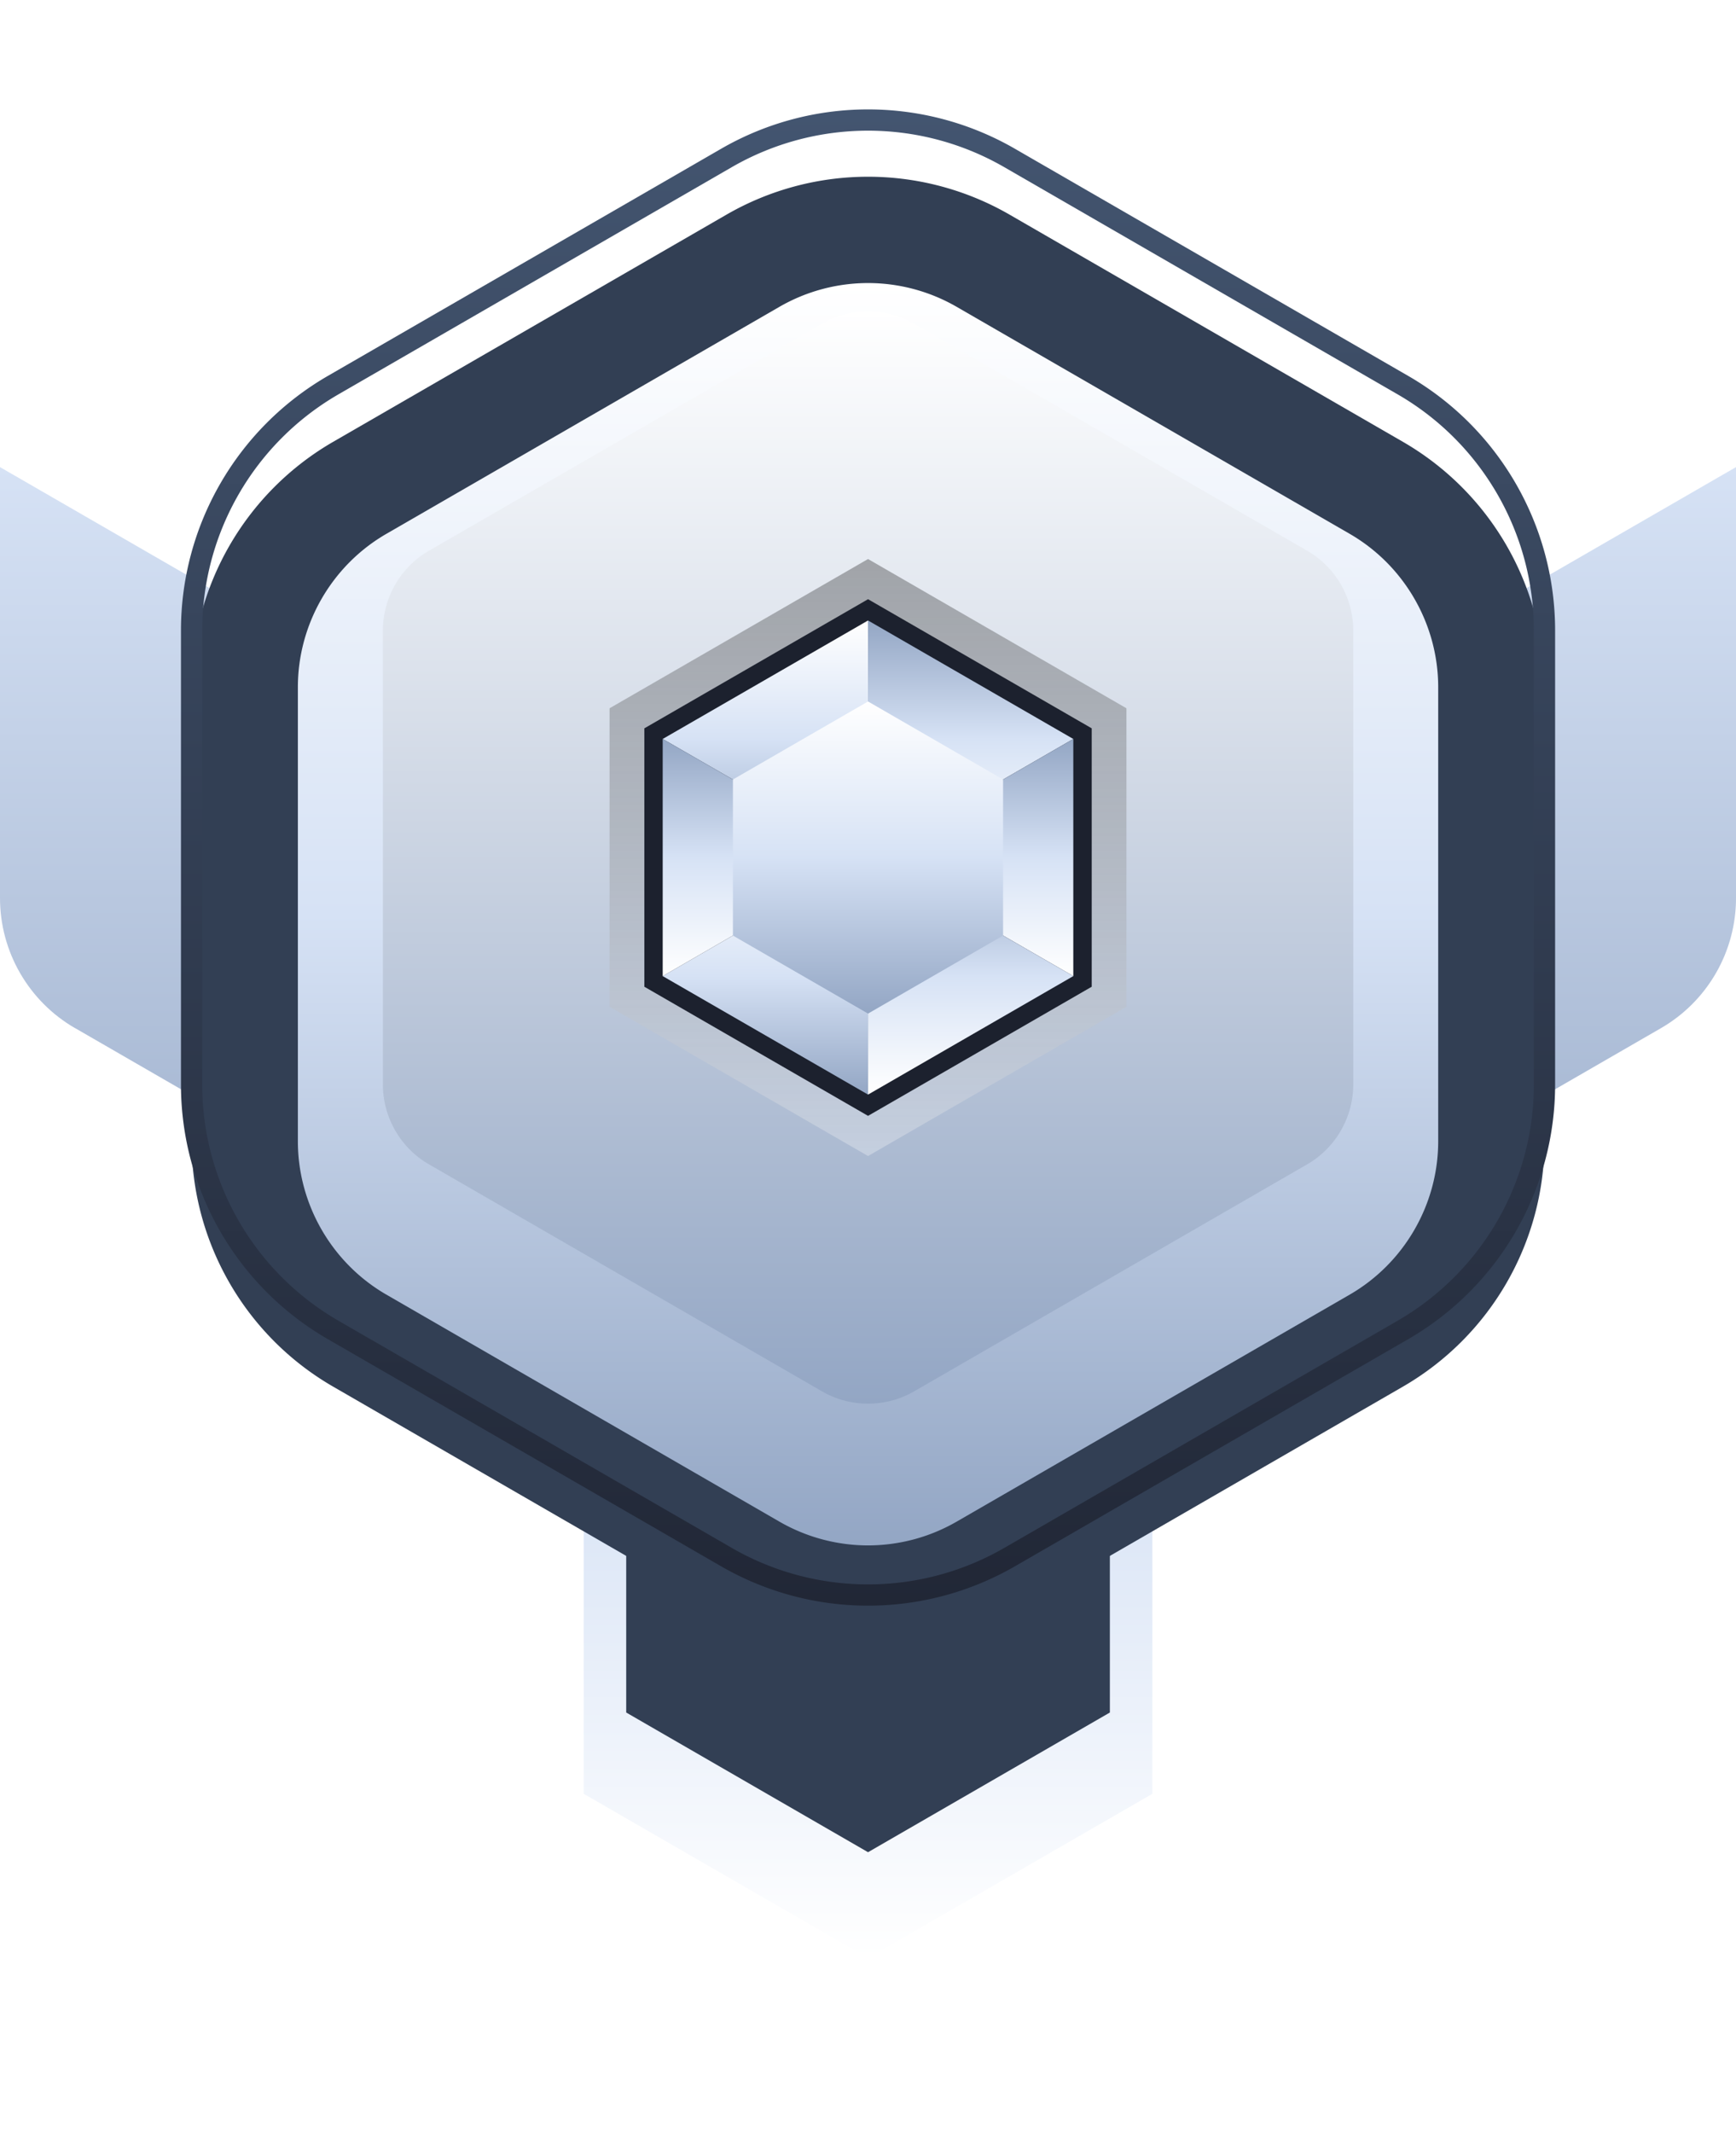 <?xml version="1.0" encoding="UTF-8"?>
<svg data-bbox="0 16.937 245.01 251.343" viewBox="0 0 245.01 301" xmlns:xlink="http://www.w3.org/1999/xlink" xmlns="http://www.w3.org/2000/svg" data-type="ugc">
    <g>
        <defs>
            <linearGradient gradientUnits="userSpaceOnUse" y2="121" x2="122.51" y1="268.28" x1="122.51" id="03ec9b37-2992-4b88-a8f7-fe649d8f58b3">
                <stop stop-color="#ffffff" offset="0"/>
                <stop stop-color="#d6e2f5" offset=".5"/>
                <stop stop-color="#93a6c4" offset="1"/>
            </linearGradient>
            <linearGradient gradientUnits="userSpaceOnUse" y2="195.06" x2="55.51" y1="57.91" x1="55.51" id="dc1b5ac1-9986-4f0b-a4a7-416c18c171c0">
                <stop stop-color="#d6e2f5" offset="0"/>
                <stop stop-color="#93a6c4" offset="1"/>
            </linearGradient>
            <linearGradient xlink:href="#dc1b5ac1-9986-4f0b-a4a7-416c18c171c0" x2="189.5" x1="189.5" id="921835ed-d816-47d1-86db-9f7804a5f9ae"/>
            <linearGradient gradientUnits="userSpaceOnUse" y2="226.56" x2="122.51" y1="15.44" x1="122.51" id="22fbc0a9-463f-4687-9e30-9b3e0d762993">
                <stop stop-color="#435570" offset="0"/>
                <stop stop-color="#212736" offset="1"/>
            </linearGradient>
            <linearGradient xlink:href="#03ec9b37-2992-4b88-a8f7-fe649d8f58b3" y2="210.06" x2="122.51" y1="31.94" x1="122.51" id="83f00d30-b9eb-4437-8193-31a8f0594588"/>
            <linearGradient gradientUnits="userSpaceOnUse" y2="198.06" x2="122.51" y1="43.94" x1="122.51" id="2c0c3846-cc56-4fcd-93b2-d6d14d55b0fb">
                <stop stop-color="#ffffff" offset="0"/>
                <stop stop-color="#93a6c4" offset="1"/>
            </linearGradient>
            <linearGradient gradientUnits="userSpaceOnUse" y2="78.88" x2="122.51" y1="163.12" x1="122.51" id="97c9dc97-5be4-4b99-9eee-8763abea4246">
                <stop stop-color="#ffffff" offset="0"/>
                <stop stop-color="#000000" offset="1"/>
            </linearGradient>
            <linearGradient xlink:href="#03ec9b37-2992-4b88-a8f7-fe649d8f58b3" y2="121" x2="108.02" y1="87.55" x1="108.02" id="77f55970-0e5a-441d-8f57-a199afd2b54b"/>
            <linearGradient xlink:href="#03ec9b37-2992-4b88-a8f7-fe649d8f58b3" y2="87.55" x2="136.99" y1="121" x1="136.99" id="1a7be014-15ea-4f90-a852-9561cf11013f"/>
            <linearGradient xlink:href="#03ec9b37-2992-4b88-a8f7-fe649d8f58b3" y2="104.27" x2="136.99" y1="137.73" x1="136.99" id="2b9bc1b8-e955-446f-8f0a-63cb86b94574"/>
            <linearGradient xlink:href="#03ec9b37-2992-4b88-a8f7-fe649d8f58b3" y2="121" x2="136.99" y1="154.45" x1="136.99" id="cd8aa173-d414-4a70-8ea3-aa780c6c8fce"/>
            <linearGradient xlink:href="#03ec9b37-2992-4b88-a8f7-fe649d8f58b3" y2="154.45" x2="108.02" y1="121" x1="108.02" id="a093fa08-5d54-48d2-b57f-8675822db70f"/>
            <linearGradient xlink:href="#03ec9b37-2992-4b88-a8f7-fe649d8f58b3" y2="104.27" x2="108.02" y1="137.73" x1="108.02" id="4bf24537-d14c-41d4-a137-f4f5a59b3c09"/>
            <linearGradient xlink:href="#03ec9b37-2992-4b88-a8f7-fe649d8f58b3" y2="143.02" x2="122.51" y1="98.98" x1="122.51" id="33527672-8dfe-49de-b633-6fb9f1e47ce8"/>
            <filter filterUnits="userSpaceOnUse" id="d9dfce48-021a-45b2-a09f-492e64d6ba2d">
                <feOffset dy="8"/>
                <feGaussianBlur stdDeviation="8" result="blur"/>
                <feFlood flood-opacity=".6" flood-color="#000000"/>
                <feComposite operator="in" in2="blur"/>
                <feComposite in="SourceGraphic"/>
            </filter>
            <filter filterUnits="userSpaceOnUse" id="063f08e5-5c05-4509-a002-a6758a4edb76">
                <feOffset dy="8"/>
                <feGaussianBlur stdDeviation="8" result="blur-2"/>
                <feFlood flood-opacity=".6" flood-color="#000000"/>
                <feComposite operator="in" in2="blur-2"/>
                <feComposite in="SourceGraphic"/>
            </filter>
            <filter filterUnits="userSpaceOnUse" id="b354b22d-fcbd-429e-87f9-768284a6387b">
                <feOffset dy="8"/>
                <feGaussianBlur stdDeviation="8" result="blur-3"/>
                <feFlood flood-opacity=".6" flood-color="#000000"/>
                <feComposite operator="in" in2="blur-3"/>
                <feComposite in="SourceGraphic"/>
            </filter>
            <filter filterUnits="userSpaceOnUse" id="2edc9e1e-8030-431d-a7be-10f8b1890861">
                <feOffset dy="8"/>
                <feGaussianBlur stdDeviation="8" result="blur-4"/>
                <feFlood flood-opacity=".6" flood-color="#000000"/>
                <feComposite operator="in" in2="blur-4"/>
                <feComposite in="SourceGraphic"/>
            </filter>
        </defs>
        <g>
            <path fill="url(#03ec9b37-2992-4b88-a8f7-fe649d8f58b3)" filter="url(#d9dfce48-021a-45b2-a09f-492e64d6ba2d)" d="M82.38 121v124.11l40.13 23.17 40.13-23.17V121H82.38z"/>
            <path fill="#323f54" d="M88.38 241.64V127h68.26v114.64l-34.13 19.71-34.13-19.71z"/>
            <g filter="url(#063f08e5-5c05-4509-a002-a6758a4edb76)">
                <path d="m10.6 137.07 100.43 57.98V122L0 57.91v60.81c0 7.57 4.04 14.57 10.6 18.36Z" fill="url(#dc1b5ac1-9986-4f0b-a4a7-416c18c171c0)"/>
                <path d="M133.98 122.01v73.05l100.43-57.98a21.195 21.195 0 0 0 10.6-18.36V57.91l-111.03 64.1Z" fill="url(#921835ed-d816-47d1-86db-9f7804a5f9ae)"/>
            </g>
            <path d="M217.98 153.03V88.97c0-14.29-7.62-27.5-20-34.64L142.51 22.3a39.977 39.977 0 0 0-40 0L47.04 54.33a39.996 39.996 0 0 0-20 34.64v64.06c0 14.29 7.62 27.5 20 34.64l55.47 32.03a39.977 39.977 0 0 0 40 0l55.47-32.03c12.38-7.15 20-20.35 20-34.64Z" fill="#323f54" filter="url(#b354b22d-fcbd-429e-87f9-768284a6387b)"/>
            <path d="M217.98 153.03V88.97c0-14.29-7.62-27.5-20-34.64L142.51 22.3a39.977 39.977 0 0 0-40 0L47.04 54.33a39.996 39.996 0 0 0-20 34.64v64.06c0 14.29 7.62 27.5 20 34.64l55.47 32.03a39.977 39.977 0 0 0 40 0l55.47-32.03c12.38-7.15 20-20.35 20-34.64Z" fill="none" stroke="url(#22fbc0a9-463f-4687-9e30-9b3e0d762993)" stroke-miterlimit="10" stroke-width="3"/>
            <path d="M122.51 210.06c-4.38 0-8.7-1.16-12.5-3.35l-55.47-32.03c-7.71-4.45-12.5-12.75-12.5-21.65V88.97c0-8.9 4.79-17.2 12.5-21.65l55.47-32.03c3.8-2.19 8.12-3.35 12.5-3.35s8.71 1.16 12.5 3.35l55.47 32.03c7.71 4.45 12.5 12.75 12.5 21.65v64.06c0 8.9-4.79 17.2-12.5 21.65l-55.47 32.03a25.038 25.038 0 0 1-12.5 3.35Z" fill="url(#83f00d30-b9eb-4437-8193-31a8f0594588)" filter="url(#2edc9e1e-8030-431d-a7be-10f8b1890861)"/>
            <path d="M122.51 198.06c-2.28 0-4.53-.6-6.5-1.74l-55.47-32.03c-4.01-2.31-6.5-6.63-6.5-11.26V88.97c0-4.63 2.49-8.94 6.5-11.26l55.47-32.03c1.97-1.14 4.22-1.74 6.5-1.74s4.53.6 6.5 1.74l55.48 32.03c4.01 2.31 6.5 6.63 6.5 11.26v64.06c0 4.63-2.49 8.94-6.5 11.26l-55.47 32.03a12.997 12.997 0 0 1-6.5 1.74Z" style="mix-blend-mode:screen" fill="url(#2c0c3846-cc56-4fcd-93b2-d6d14d55b0fb)"/>
            <path style="mix-blend-mode:multiply" fill="url(#97c9dc97-5be4-4b99-9eee-8763abea4246)" opacity=".3" d="M86.03 142.06V99.94l36.48-21.06 36.47 21.06v42.12l-36.47 21.06-36.48-21.06z"/>
            <path fill="#1c212e" d="M90.94 139.23v-36.46l31.57-18.22 31.57 18.22v36.46l-31.57 18.22-31.57-18.22z"/>
            <path fill="url(#77f55970-0e5a-441d-8f57-a199afd2b54b)" d="m122.51 87.55-28.98 16.72L122.51 121V87.55z"/>
            <path fill="url(#1a7be014-15ea-4f90-a852-9561cf11013f)" d="m122.51 121 28.97-16.73-28.97-16.72V121z"/>
            <path fill="url(#2b9bc1b8-e955-446f-8f0a-63cb86b94574)" d="m122.51 121 28.97 16.73v-33.46L122.51 121z"/>
            <path fill="url(#cd8aa173-d414-4a70-8ea3-aa780c6c8fce)" d="M122.51 121v33.45l28.97-16.72L122.51 121z"/>
            <path fill="url(#a093fa08-5d54-48d2-b57f-8675822db70f)" d="m93.53 137.73 28.98 16.72V121l-28.98 16.73z"/>
            <path fill="url(#4bf24537-d14c-41d4-a137-f4f5a59b3c09)" d="m122.51 121-28.98-16.73v33.46L122.51 121z"/>
            <path fill="url(#33527672-8dfe-49de-b633-6fb9f1e47ce8)" d="m122.51 98.98-19.07 11.01v22.02l19.07 11.01 19.06-11.01v-22.02l-19.06-11.01z"/>
        </g>
    </g>
</svg>
